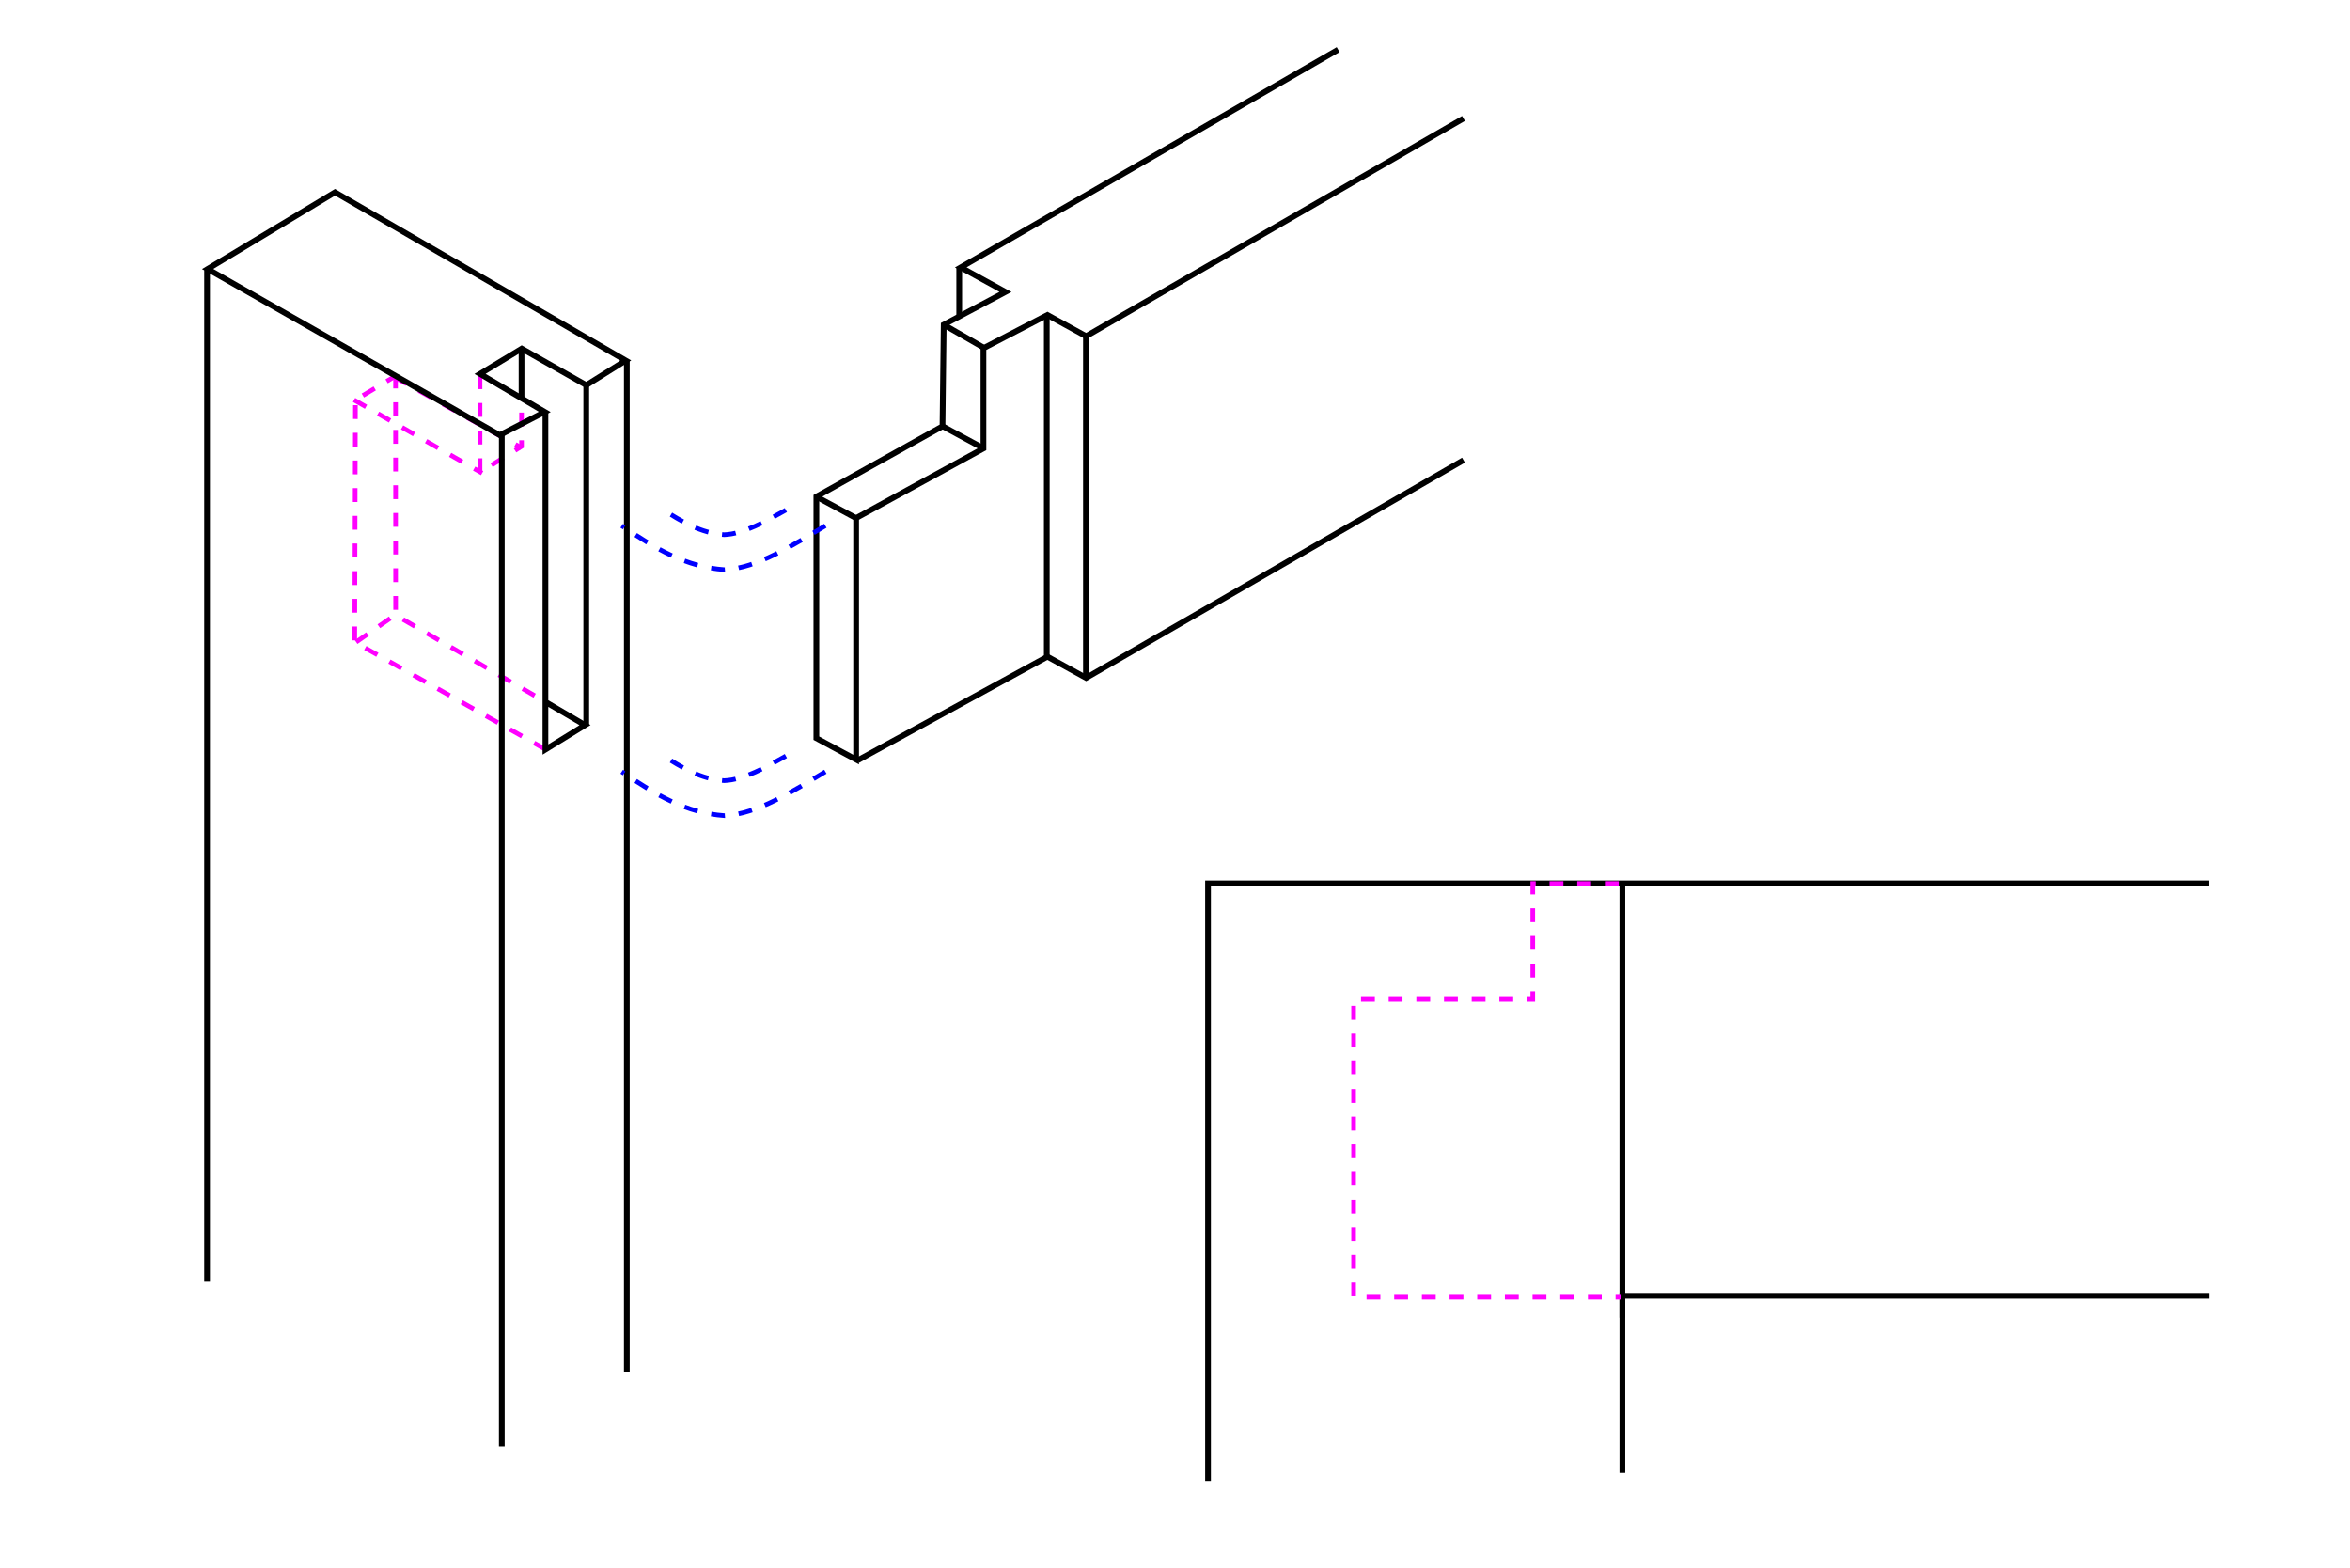 <?xml version="1.0" encoding="UTF-8" standalone="no"?>
<!-- Created with Inkscape (http://www.inkscape.org/) -->

<svg
   xmlns:dc="http://purl.org/dc/elements/1.1/"
   xmlns:cc="http://creativecommons.org/ns#"
   xmlns:rdf="http://www.w3.org/1999/02/22-rdf-syntax-ns#"
   xmlns:svg="http://www.w3.org/2000/svg"
   xmlns="http://www.w3.org/2000/svg"
   xmlns:sodipodi="http://sodipodi.sourceforge.net/DTD/sodipodi-0.dtd"
   xmlns:inkscape="http://www.inkscape.org/namespaces/inkscape"
   width="764.344"
   height="510.094"
   id="svg4651"
   version="1.1"
   inkscape:version="0.48.0 r9654"
   style="display:inline"
   sodipodi:docname="New document 9">
  <defs
     id="defs4653" />
  <sodipodi:namedview
     id="base"
     pagecolor="#ffffff"
     bordercolor="#666666"
     borderopacity="1.0"
     inkscape:pageopacity="0.0"
     inkscape:pageshadow="2"
     inkscape:zoom="1.1919078"
     inkscape:cx="392.943"
     inkscape:cy="261.22532"
     inkscape:document-units="px"
     inkscape:current-layer="layer4"
     showgrid="false"
     fit-margin-top="0"
     fit-margin-left="0"
     fit-margin-right="0"
     fit-margin-bottom="0"
     inkscape:window-width="1366"
     inkscape:window-height="746"
     inkscape:window-x="-8"
     inkscape:window-y="-8"
     inkscape:window-maximized="1" />
  <g
     inkscape:groupmode="layer"
     id="layer4"
     inkscape:label="Lines"
     style="display:inline">
    <path
       inkscape:connector-curvature="0"
       id="path5601"
       d="m 128.326,122.645 41.246,22.97"
       style="color:#000000;fill:none;stroke:#ff00ff;stroke-width:1.5;stroke-linecap:butt;stroke-linejoin:miter;stroke-miterlimit:4;stroke-opacity:1;stroke-dasharray:4.5, 4.5;stroke-dashoffset:0;marker:none;visibility:visible;display:inline;overflow:visible;enable-background:accumulate"
       sodipodi:nodetypes="cc" />
    <path
       id="path5376"
       style="color:#000000;fill:none;stroke:#ff00ff;stroke-width:1.5;stroke-linecap:butt;stroke-linejoin:miter;stroke-miterlimit:4;stroke-opacity:1;stroke-dasharray:4.5, 4.5;stroke-dashoffset:0;marker:none;visibility:visible;display:inline;overflow:visible;enable-background:accumulate"
       d="m 156.13,122.059 0,31.567 13.507,-8.445 0,-15.567"
       inkscape:connector-curvature="0"
       sodipodi:nodetypes="cccc" />
    <path
       sodipodi:nodetypes="cccc"
       inkscape:connector-curvature="0"
       d="M 476.006,149.653 353.264,220.477 340.681,213.572 278.964,247.287"
       style="fill:none;stroke:#000000;stroke-width:1.862;stroke-linecap:butt;stroke-linejoin:miter;stroke-opacity:1;stroke-miterlimit:4;stroke-dasharray:none;stroke-dashoffset:0"
       id="path4678" />
    <path
       style="color:#000000;fill:none;stroke:#000000;stroke-width:1.862;stroke-linecap:butt;stroke-linejoin:miter;stroke-miterlimit:4;stroke-opacity:1;stroke-dasharray:none;stroke-dashoffset:0;marker:none;visibility:visible;display:inline;overflow:visible;enable-background:accumulate"
       d="m 311.994,86.932 0,15.963"
       id="path5225"
       inkscape:connector-curvature="0"
       sodipodi:nodetypes="cc" />
    <path
       style="color:#000000;fill:none;stroke:#000000;stroke-width:1.862;stroke-linecap:butt;stroke-linejoin:miter;stroke-miterlimit:4;stroke-opacity:1;stroke-dasharray:none;stroke-dashoffset:0;marker:none;visibility:visible;display:inline;overflow:visible;enable-background:accumulate"
       d="m 320.252,113.247 -13.303,-7.642"
       id="path5209"
       inkscape:connector-curvature="0" />
    <path
       id="path5211"
       style="color:#000000;fill:none;stroke:#000000;stroke-width:1.862;stroke-linecap:butt;stroke-linejoin:miter;stroke-miterlimit:4;stroke-opacity:1;stroke-dasharray:none;stroke-dashoffset:0;marker:none;visibility:visible;display:inline;overflow:visible;enable-background:accumulate"
       d="m 476.006,38.517 -122.742,70.825 -12.583,-6.905 -20.813,10.811 0,32.61 -41.407,22.625 0,78.566 -12.929,-6.962 0,-78.566 41.023,-22.874 0.394,-33.042 20.095,-10.652 -14.555,-7.988 122.742,-70.825"
       inkscape:connector-curvature="0"
       sodipodi:nodetypes="cccccccccccccc" />
    <path
       id="path5241"
       d="m 319.792,145.752 -13.303,-7.182"
       style="color:#000000;fill:none;stroke:#000000;stroke-width:1.862;stroke-linecap:butt;stroke-linejoin:miter;stroke-miterlimit:4;stroke-opacity:1;stroke-dasharray:none;stroke-dashoffset:0;marker:none;visibility:visible;display:inline;overflow:visible;enable-background:accumulate"
       inkscape:connector-curvature="0"
       sodipodi:nodetypes="cc" />
    <path
       inkscape:connector-curvature="0"
       style="color:#000000;fill:none;stroke:#000000;stroke-width:1.862;stroke-linecap:butt;stroke-linejoin:miter;stroke-miterlimit:4;stroke-opacity:1;stroke-dasharray:none;stroke-dashoffset:0;marker:none;visibility:visible;display:inline;overflow:visible;enable-background:accumulate"
       d="m 278.485,168.54 -13.116,-7.082"
       id="path5243"
       sodipodi:nodetypes="cc" />
    <path
       style="color:#000000;fill:none;stroke:#000000;stroke-width:1.862;stroke-linecap:butt;stroke-linejoin:miter;stroke-miterlimit:4;stroke-opacity:1;stroke-dasharray:none;stroke-dashoffset:0;marker:none;visibility:visible;display:inline;overflow:visible;enable-background:accumulate"
       d="m 340.468,102.334 0,111.207"
       id="path5247"
       inkscape:connector-curvature="0" />
    <path
       inkscape:connector-curvature="0"
       id="path5266"
       d="m 353.211,108.662 0,111.207"
       style="color:#000000;fill:none;stroke:#000000;stroke-width:1.862;stroke-linecap:butt;stroke-linejoin:miter;stroke-miterlimit:4;stroke-opacity:1;stroke-dasharray:none;stroke-dashoffset:0;marker:none;visibility:visible;display:inline;overflow:visible;enable-background:accumulate" />
    <path
       style="color:#000000;fill:none;stroke:#000000;stroke-width:1.862;stroke-linecap:butt;stroke-linejoin:miter;stroke-miterlimit:4;stroke-opacity:1;stroke-dasharray:none;stroke-dashoffset:0;marker:none;visibility:visible;display:inline;overflow:visible;enable-background:accumulate"
       d="m 67.357,87.815 0,329.014"
       id="path5307"
       inkscape:connector-curvature="0" />
    <path
       style="color:#000000;fill:none;stroke:#000000;stroke-width:1.862;stroke-linecap:butt;stroke-linejoin:miter;stroke-miterlimit:4;stroke-opacity:1;stroke-dasharray:none;stroke-dashoffset:0;marker:none;visibility:visible;display:inline;overflow:visible;enable-background:accumulate"
       d="m 203.881,117.351 0,329.014"
       id="path5328"
       inkscape:connector-curvature="0" />
    <path
       style="color:#000000;fill:none;stroke:#000000;stroke-width:1.862;stroke-linecap:butt;stroke-linejoin:miter;stroke-miterlimit:4;stroke-opacity:1;stroke-dasharray:none;stroke-dashoffset:0;marker:none;visibility:visible;display:inline;overflow:visible;enable-background:accumulate"
       d="m 190.683,125.56 0,110.355"
       id="path5590"
       inkscape:connector-curvature="0"
       sodipodi:nodetypes="cc" />
    <path
       style="color:#000000;fill:none;stroke:#000000;stroke-width:1.862;stroke-linecap:butt;stroke-linejoin:miter;stroke-miterlimit:4;stroke-opacity:1;stroke-dasharray:none;stroke-dashoffset:0;marker:none;visibility:visible;display:inline;overflow:visible;enable-background:accumulate"
       d="m 169.636,113.36 0,16.254"
       id="path5357"
       inkscape:connector-curvature="0" />
    <path
       style="color:#000000;fill:none;stroke:#ff00ff;stroke-width:1.5;stroke-linecap:butt;stroke-linejoin:miter;stroke-miterlimit:4;stroke-opacity:1;stroke-dasharray:4.5, 4.5;stroke-dashoffset:0;marker:none;visibility:visible;display:inline;overflow:visible;enable-background:accumulate"
       d="m 128.658,121.83 0.025,78.251 49.007,28.36"
       id="path5406"
       inkscape:connector-curvature="0" />
    <path
       style="color:#000000;fill:none;stroke:#ff00ff;stroke-width:1.5;stroke-linecap:butt;stroke-linejoin:miter;stroke-miterlimit:4;stroke-opacity:1;stroke-dasharray:4.5,4.5;stroke-dashoffset:0;marker:none;visibility:visible;display:inline;overflow:visible;enable-background:accumulate"
       d="m 177.649,243.849 -62.269,-35.026 0.229,-78.752 13.049,-7.784"
       id="path5379"
       inkscape:connector-curvature="0" />
    <path
       style="color:#000000;fill:none;stroke:#ff00ff;stroke-width:1.5;stroke-linecap:butt;stroke-linejoin:miter;stroke-miterlimit:4;stroke-opacity:1;stroke-dasharray:4.5, 4.5;stroke-dashoffset:0;marker:none;visibility:visible;display:inline;overflow:visible;enable-background:accumulate"
       d="m 115.151,130.072 41.665,23.809"
       id="path5425"
       inkscape:connector-curvature="0" />
    <path
       style="color:#000000;fill:none;stroke:#ff00ff;stroke-width:1.5;stroke-linecap:butt;stroke-linejoin:miter;stroke-miterlimit:4;stroke-opacity:1;stroke-dasharray:4.5, 4.5;stroke-dashoffset:0;marker:none;visibility:visible;display:inline;overflow:visible;enable-background:accumulate"
       d="m 115.838,208.823 12.82,-8.928"
       id="path5444"
       inkscape:connector-curvature="0" />
    <path
       style="color:#000000;fill:none;stroke:#000000;stroke-width:1.862;stroke-linecap:butt;stroke-linejoin:miter;stroke-miterlimit:4;stroke-opacity:1;stroke-dasharray:none;stroke-dashoffset:0;marker:none;visibility:visible;display:inline;overflow:visible;enable-background:accumulate"
       d="m 67.534,87.491 41.436,-24.953 94.548,54.714 -12.82,8.013 -20.994,-11.885 -13.574,8.223 21.061,12.362 -14.651,7.555 z"
       id="path5330"
       inkscape:connector-curvature="0"
       sodipodi:nodetypes="ccccccccc" />
    <path
       inkscape:connector-curvature="0"
       id="path5326"
       d="m 163.212,141.356 0,329.014"
       style="color:#000000;fill:none;stroke:#000000;stroke-width:1.862;stroke-linecap:butt;stroke-linejoin:miter;stroke-miterlimit:4;stroke-opacity:1;stroke-dasharray:none;stroke-dashoffset:0;marker:none;visibility:visible;display:inline;overflow:visible;enable-background:accumulate" />
    <path
       id="path5586"
       style="color:#000000;fill:none;stroke:#000000;stroke-width:1.862;stroke-linecap:butt;stroke-linejoin:miter;stroke-miterlimit:4;stroke-opacity:1;stroke-dasharray:none;stroke-dashoffset:0;marker:none;visibility:visible;display:inline;overflow:visible;enable-background:accumulate"
       d="m 177.689,228.441 12.593,7.395 -12.877,7.94 0,-109.518"
       inkscape:connector-curvature="0"
       sodipodi:nodetypes="cccc" />
    <path
       sodipodi:nodetypes="ccc"
       inkscape:connector-curvature="0"
       d="m 255.614,245.888 c -6.306,3.52 -13.642,7.785 -20.058,8.013 -7.741,-0.512 -13.504,-4.107 -20.494,-8.515"
       style="color:#000000;fill:none;stroke:#0000ff;stroke-width:1.5;stroke-linecap:butt;stroke-linejoin:miter;stroke-miterlimit:4;stroke-opacity:1;stroke-dasharray:4.5, 4.5;stroke-dashoffset:0;marker:none;visibility:visible;display:inline;overflow:visible;enable-background:accumulate"
       id="path5592" />
    <path
       id="path5594"
       style="color:#000000;fill:none;stroke:#0000ff;stroke-width:1.5;stroke-linecap:butt;stroke-linejoin:miter;stroke-miterlimit:4;stroke-opacity:1;stroke-dasharray:4.5, 4.5;stroke-dashoffset:0;marker:none;visibility:visible;display:inline;overflow:visible;enable-background:accumulate"
       d="m 268.459,250.994 c -10.301,6.144 -22.285,13.885 -32.765,14.284 -12.644,-0.894 -22.059,-6.588 -33.477,-14.282"
       inkscape:connector-curvature="0"
       sodipodi:nodetypes="ccc" />
    <path
       id="path5596"
       style="color:#000000;fill:none;stroke:#0000ff;stroke-width:1.5;stroke-linecap:butt;stroke-linejoin:miter;stroke-miterlimit:4;stroke-opacity:1;stroke-dasharray:4.5, 4.5;stroke-dashoffset:0;marker:none;visibility:visible;display:inline;overflow:visible;enable-background:accumulate"
       d="m 255.614,165.888 c -6.306,3.52 -13.642,7.785 -20.058,8.013 -7.741,-0.512 -13.504,-4.107 -20.494,-8.515"
       inkscape:connector-curvature="0"
       sodipodi:nodetypes="ccc" />
    <path
       sodipodi:nodetypes="ccc"
       inkscape:connector-curvature="0"
       d="m 268.459,170.994 c -10.301,6.144 -22.285,13.885 -32.765,14.284 -12.644,-0.894 -22.059,-6.588 -33.477,-14.282"
       style="color:#000000;fill:none;stroke:#0000ff;stroke-width:1.5;stroke-linecap:butt;stroke-linejoin:miter;stroke-miterlimit:4;stroke-opacity:1;stroke-dasharray:4.5, 4.5;stroke-dashoffset:0;marker:none;visibility:visible;display:inline;overflow:visible;enable-background:accumulate"
       id="path5598" />
    <path
       style="fill:none;stroke:#000000;stroke-width:1.862;stroke-linecap:butt;stroke-linejoin:miter;stroke-opacity:1;display:inline;stroke-miterlimit:4;stroke-dasharray:none;stroke-dashoffset:0"
       d="m 392.917,481.596 0,-194.3 325.56,0"
       id="path5603"
       inkscape:connector-curvature="0" />
    <path
       style="fill:none;stroke:#000000;stroke-width:1.862;stroke-linecap:butt;stroke-linejoin:miter;stroke-opacity:1;display:inline;stroke-miterlimit:4;stroke-dasharray:none;stroke-dashoffset:0"
       d="m 527.683,479.006 0,-57.585 190.846,0"
       id="path5605"
       inkscape:connector-curvature="0"
       sodipodi:nodetypes="ccc" />
    <path
       style="color:#000000;fill:none;stroke:#000000;stroke-width:1.862;stroke-linecap:butt;stroke-linejoin:miter;stroke-miterlimit:4;stroke-opacity:1;stroke-dasharray:none;stroke-dashoffset:0;marker:none;visibility:visible;display:inline;overflow:visible;enable-background:accumulate"
       d="m 527.683,286.813 0,141.766"
       id="path5607"
       inkscape:connector-curvature="0" />
    <path
       style="color:#000000;fill:none;stroke:#ff00ff;stroke-width:1.5;stroke-linecap:butt;stroke-linejoin:miter;stroke-miterlimit:4;stroke-opacity:1;stroke-dasharray:4.5, 4.5;stroke-dashoffset:0;marker:none;visibility:visible;display:inline;overflow:visible;enable-background:accumulate"
       d="m 526.502,287.34 -27.959,0 0,37.671 -58.281,0 0,96.873 87.028,0"
       id="path5626"
       inkscape:connector-curvature="0"
       sodipodi:nodetypes="cccccc" />
  </g>
</svg>
